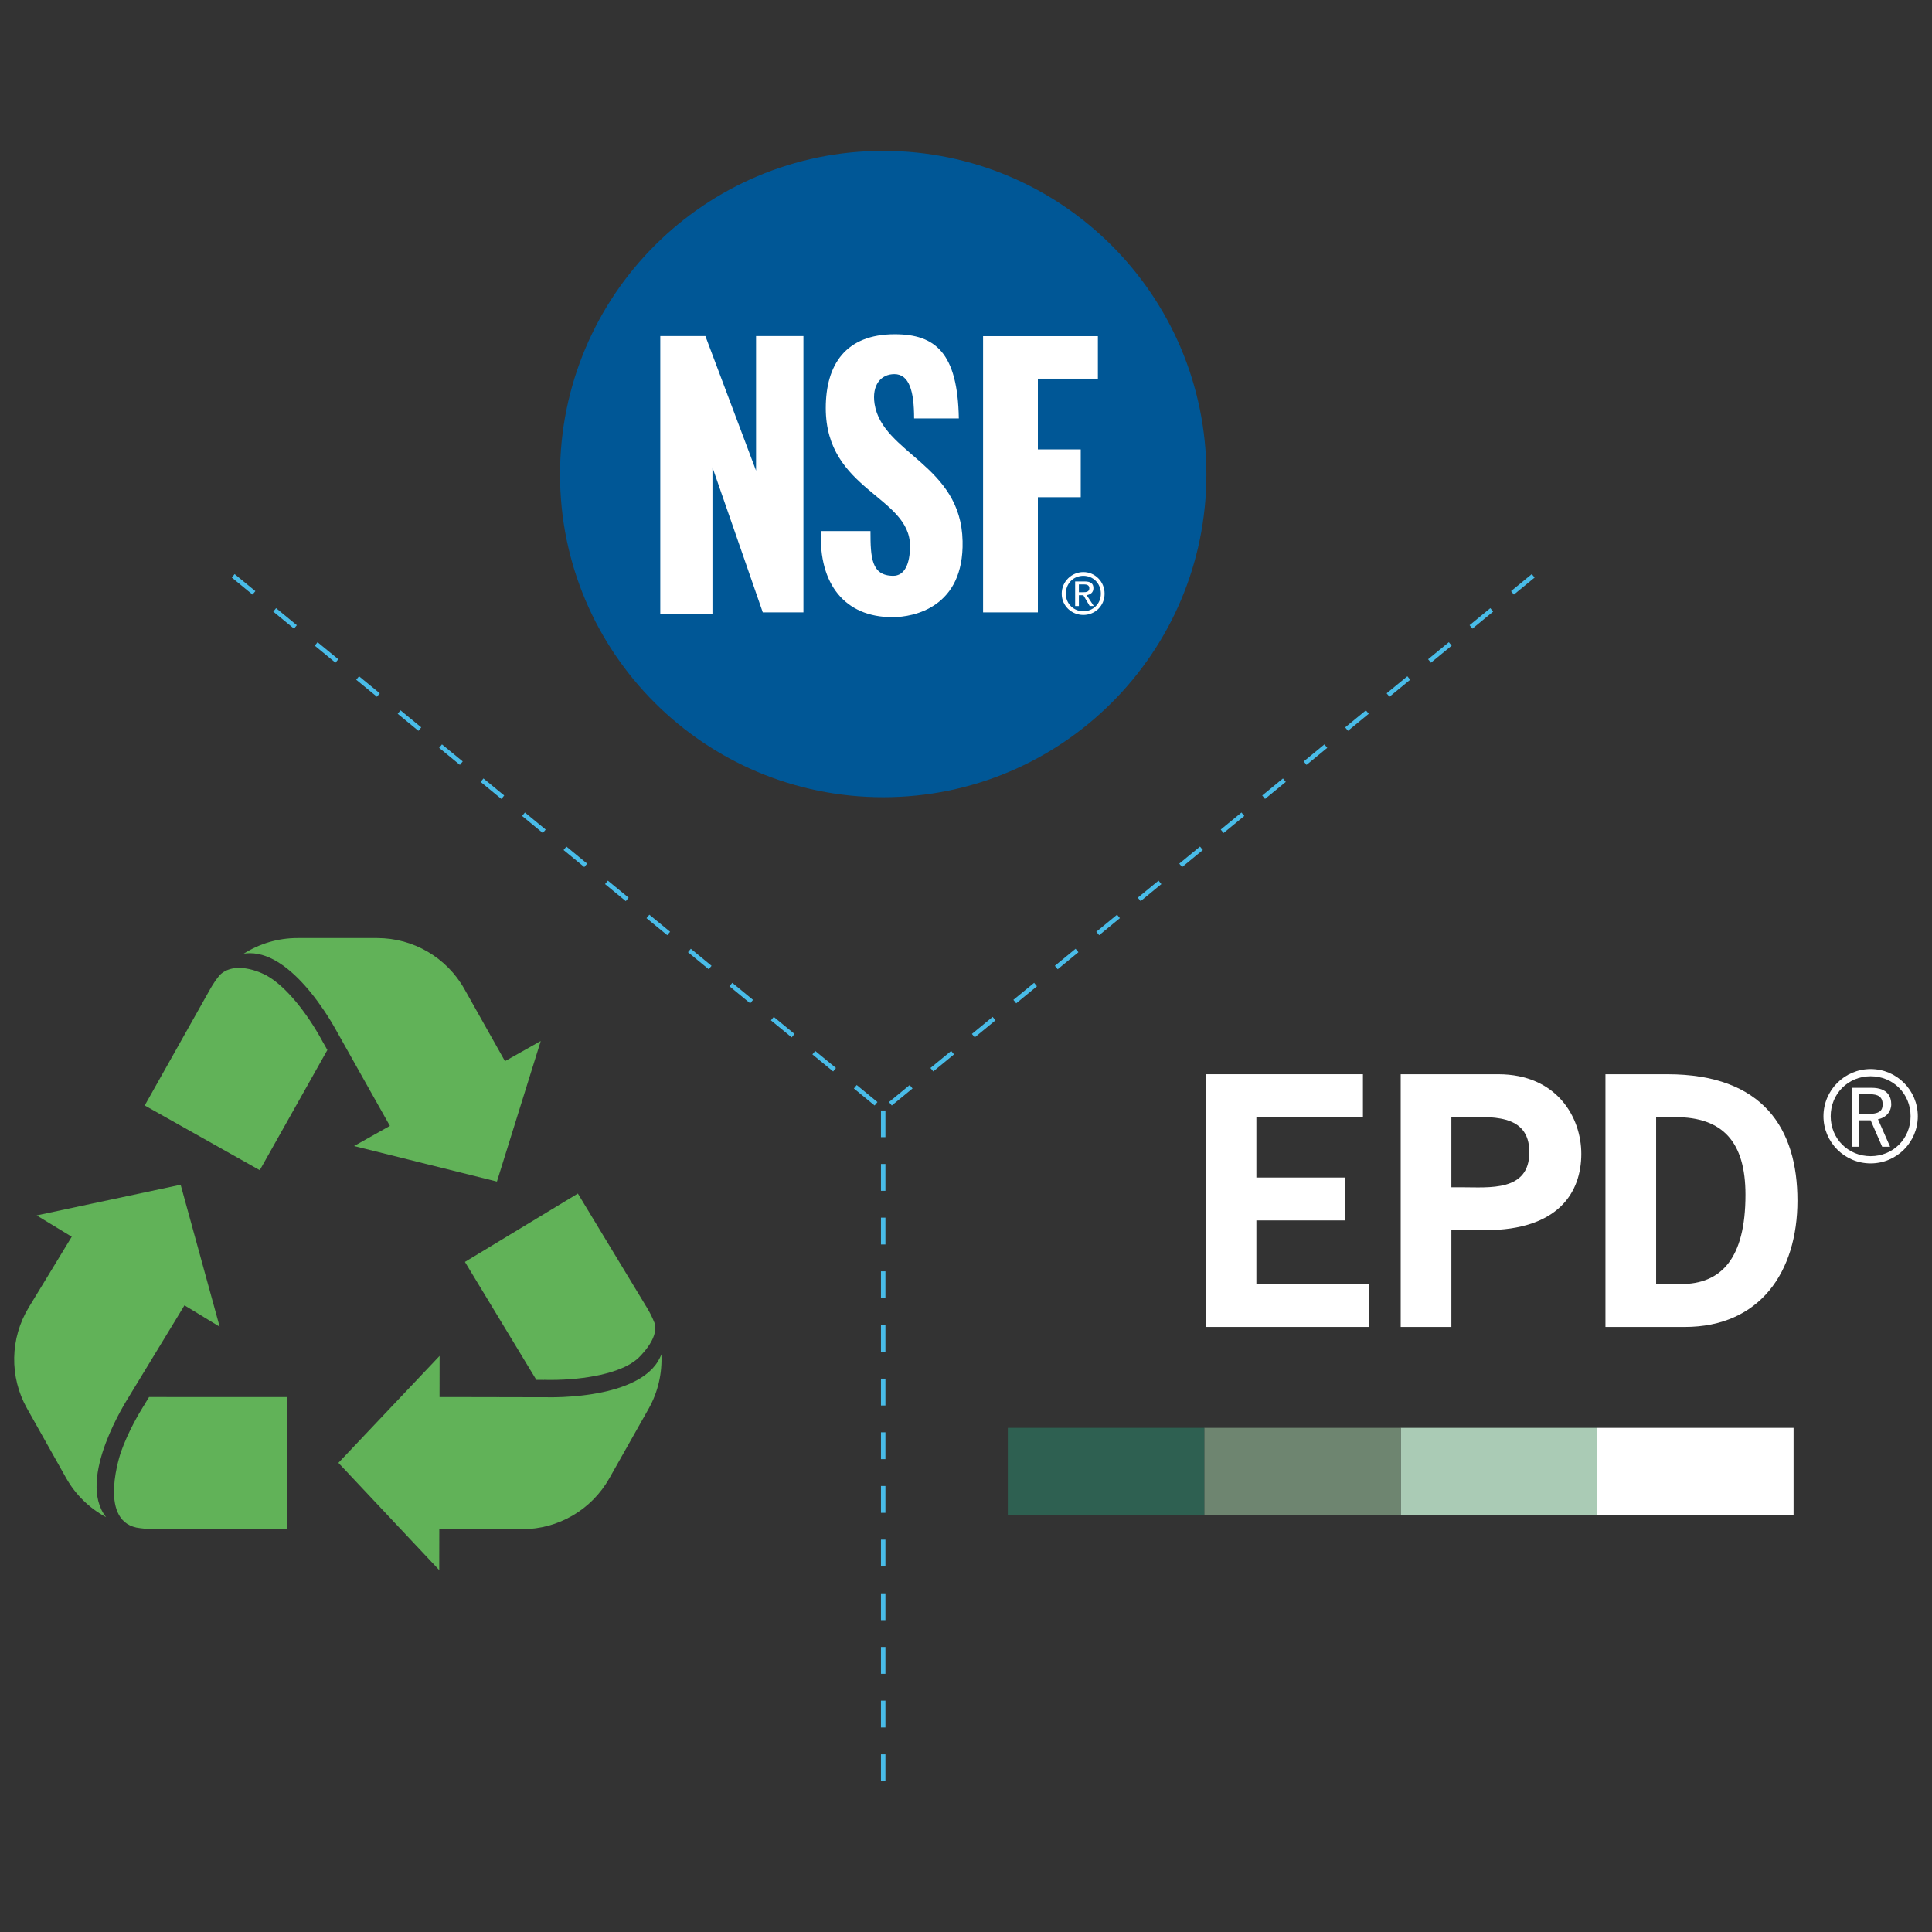 <svg xmlns="http://www.w3.org/2000/svg" viewBox="0 0 216 216"><rect x="0" y="0" width="216" height="216" fill="#333333" stroke="none"/><defs><style>      .cls-1, .cls-2 {        fill-rule: evenodd;      }      .cls-1, .cls-3 {        fill: #fff;      }      .cls-4 {        fill: #61b258;      }      .cls-5 {        fill: #2e6051;      }      .cls-6 {        fill: none;        stroke: #49bce8;        stroke-dasharray: 3 3;        stroke-miterlimit: 10;        stroke-width: .5px;      }      .cls-2 {        fill: #005796;      }      .cls-7 {        fill: #aacbb5;      }      .cls-8 {        fill: #6e8570;      }    </style></defs><g><g id="Layer_1"><g><path class="cls-2" d="M62.611,53.042c0-20.003,16.17-36.175,36.131-36.175,19.961,0,36.134,16.173,36.134,36.175,0,19.925-16.173,36.088-36.134,36.088-19.961,0-36.131-16.163-36.131-36.088"></path><polygon class="cls-1" points="73.82 68.629 73.82 37.575 78.864 37.575 84.528 52.622 84.528 37.575 89.825 37.575 89.825 68.464 85.281 68.464 79.653 52.25 79.653 68.629 73.82 68.629"></polygon><path class="cls-1" d="M99.782,69c-5.336,0-8.25-3.703-8.001-9.624h5.54c0,2.919.085,4.999,2.544,4.999,1.25,0,1.876-1.291,1.876-3.331,0-5.587-9.419-6.213-9.419-15.422,0-4.836,2.21-8.252,7.711-8.252,4.544,0,7.041,2.081,7.165,9.414h-4.999c0-3.038-.541-4.956-2.207-4.956-1.501,0-2.541,1.211-2.212,3.338.877,5.54,9.672,6.79,9.838,15.335.168,7.377-5.418,8.498-7.835,8.498"></path><polygon class="cls-1" points="109.91 68.464 109.91 37.583 122.745 37.583 122.745 42.334 116.035 42.334 116.035 50.245 120.828 50.245 120.828 55.588 116.035 55.588 116.035 68.464 109.91 68.464"></polygon><path class="cls-1" d="M121.12,68.751c1.289,0,2.375-.999,2.375-2.378,0-1.369-1.087-2.417-2.375-2.417-1.291,0-2.419,1.048-2.419,2.417,0,1.379,1.128,2.378,2.419,2.378M119.161,66.373c0-1.162.877-1.998,1.959-1.998s1.959.836,1.959,1.998c0,1.128-.877,1.964-1.959,1.964s-1.959-.836-1.959-1.964M120.621,66.544h.499l.711,1.208h.456l-.794-1.208c.419-.083.753-.292.753-.789,0-.543-.334-.75-1.001-.75h-1.043v2.748h.419v-1.208ZM120.621,66.21v-.877h.582c.29,0,.585.085.585.421,0,.414-.334.456-.668.456h-.499Z"></path></g><g><g><g><path class="cls-4" d="M24.571,109.007c-.4.487-.757,1.011-1.071,1.569l-7.321,13.016,12.863,7.235,7.557-13.437-.425-.755-.019-.019-.14-.262-.01-.016c-.008-.017-.019-.037-.029-.056-1.648-3.011-4.014-6.043-6.214-7.241,0,0-3.299-1.842-5.192-.035Z"></path><path class="cls-4" d="M37.291,114.667c-.047-.08-.097-.165-.151-.256.054.089.105.177.151.256Z"></path></g><path class="cls-4" d="M56.458,118.637l-.001.001-4.535-8.062c-1.981-3.521-5.707-5.701-9.749-5.701h-8.923c-2.165,0-4.236.627-6.002,1.748.235-.037.464-.054.694-.054,2.413,0,4.69,1.911,6.438,3.957.116.136.231.272.343.409.559.685,1.055,1.373,1.476,1.996.083.124.165.246.242.365.155.237.299.464.429.673.064.105.126.206.184.301.029.048.056.095.083.142.054.091.105.177.151.256.26.442.405.722.421.747l.016.029c.002.002.004.004.006.008.012.021.027.048.047.083.016.025.033.056.052.091l1.488,2.646.196.349c.064.112.128.227.19.338l.18.32.056.103c.01.016.019.031.027.047.083.149.163.291.235.417l.045.081c.006.01.012.019.017.029.01.017.017.033.027.048l.105.188c.016.027.031.052.045.078l.056.103.045.08,3.051,5.422-4.007,2.253,6.13,1.524.001.001,1.907.475.001-.001,7.934,1.973,2.432-7.804.588-1.884,1.878-6.025-4,2.25Z"></path></g><g><g><path class="cls-4" d="M73.18,147.919c-.229-.586-.51-1.154-.842-1.703l-7.732-12.775-12.626,7.643,7.982,13.187.865.002.029-.008.297.008h.081c.07.002.192.004.357.004,3.77,0,7.845-.74,9.681-2.361,0,0,2.487-2.233,1.907-3.996Z"></path><path class="cls-4" d="M73.547,152.219c.078-.124.149-.252.213-.384-.066.132-.138.26-.213.384ZM72.523,153.407c.171-.149.334-.306.483-.471-.151.165-.312.32-.483.471Z"></path></g><path class="cls-4" d="M73.941,151.422c-.052.142-.113.279-.18.413-.066.132-.138.26-.213.384-.002.006-.006.01-.01.016-.039.06-.076.118-.116.177-.043.06-.085.12-.13.18-.089.116-.182.231-.285.341v.002c-.151.165-.312.32-.483.471h-.002c-.052.047-.107.091-.163.136-.016.014-.033.027-.048.039-.033.029-.068.054-.103.081-.076.058-.151.114-.229.169-.076.054-.155.107-.235.159-.048.031-.099.062-.149.095-.093.058-.19.114-.287.169-.114.064-.229.126-.347.186-.646.332-1.352.601-2.078.821-.027.008-.054.016-.081.023-.111.035-.221.066-.334.095-.047.014-.093.025-.14.039-.056.016-.114.031-.173.045-.06.016-.122.031-.184.047-.041.01-.08.019-.118.029-.114.027-.231.052-.345.078-.058.014-.114.025-.173.037-.109.023-.217.047-.324.066-.136.027-.27.05-.403.074-.134.023-.268.047-.4.068-.08.014-.159.025-.239.037-.118.017-.237.035-.355.05-.116.016-.233.031-.347.045-.114.014-.227.027-.339.039-.113.014-.225.025-.334.035-.074.008-.145.016-.217.021-.019.002-.039.004-.056.006-.103.008-.204.017-.301.025-.386.029-.747.05-1.073.066-.052.002-.103.004-.153.006-.5.021-.914.025-1.201.025-.248,0-.405-.004-.446-.004h-.008l-.033-.002c-.002.002-.004.002-.008.002h-.202l-3.036-.006h-.499c-.097,0-.194,0-.289-.002h-.367l-.118-.002c-.012.002-.025.002-.037.002h-.017c-.12,0-.237-.002-.347-.002h-.312l-.215-.002c-.025.002-.048.002-.072.002h-.019l-.116-.002h-.091l-6.221-.01h-0v-0l.008-4.598-4.342,4.588h-.001l-1.352,1.428v.001l-5.619,5.937,5.599,5.956.716.762.634.676h.001l4.322,4.597.008-4.589v-0h.001l9.249.016h.019c4.033,0,7.755-2.171,9.74-5.686l4.388-7.769c1.065-1.885,1.538-3.998,1.432-6.087Z"></path></g><g><path class="cls-4" d="M15.247,170.785c.619.109,1.253.163,1.893.163l14.932.006.006-14.758-15.415-.006-.454.747-.008.027-.155.242-.01.017c-.01.016-.021.033-.035.054-.475.76-1.668,2.778-2.479,5.057,0,0-2.613,7.501,1.724,8.45Z"></path><path class="cls-4" d="M24.558,148.326l-1.675-6.092.001-.001-.52-1.895-.001-.001-2.167-7.881-7.994,1.703-.001-.001-1.799.383-.131.028-6.172,1.315,3.92,2.384-0.0 0-4.805,7.903c-2.099,3.453-2.175,7.769-.194,11.293l4.372,7.779c1.061,1.887,2.623,3.387,4.465,4.378v-.002c-3.399-4.314,2.448-13.27,2.535-13.429l.019-.027c0-.004,0-.006.004-.01.012-.019.027-.047.048-.081.016-.025.033-.056.054-.089l1.577-2.593.209-.343c.066-.111.134-.221.2-.33l.192-.314.062-.099c.008-.017.017-.033.027-.047.089-.147.173-.285.248-.409l.048-.08c.006-.01.012-.019.017-.029.01-.017.019-.031.029-.047l.112-.184c.016-.027.031-.052.047-.078l.062-.099.047-.078,3.231-5.316 0.0 0,3.928,2.389Z"></path></g><path class="cls-4" d="M27.943,108.508"></path><path class="cls-4" d="M12.749,166.496"></path></g><g><rect class="cls-7" x="156.599" y="159.636" width="21.962" height="9.744" transform="translate(335.16 329.015) rotate(180)"></rect><rect class="cls-8" x="134.638" y="159.636" width="21.962" height="9.744" transform="translate(291.237 329.015) rotate(180)"></rect><rect class="cls-5" x="112.676" y="159.636" width="21.962" height="9.744" transform="translate(247.314 329.015) rotate(180)"></rect><rect class="cls-3" x="178.561" y="159.636" width="21.962" height="9.744"></rect><path class="cls-3" d="M152.377,124.896h-11.912v6.754h9.878v4.793h-9.878v7.118h12.601v4.793h-18.267v-28.254h17.578v4.796Z"></path><path class="cls-3" d="M167.495,120.1c6.573,0,9.297,4.832,9.297,8.898,0,4.288-2.542,8.534-10.713,8.534h-3.813v10.823h-5.666v-28.254h10.895ZM163.427,132.738c3.087,0,7.554.509,7.554-3.921s-4.467-3.921-7.554-3.921h-1.162v7.842h1.162Z"></path><path class="cls-3" d="M186.393,120.1c10.749,0,14.563,6.103,14.563,14.129,0,7.951-4.178,14.126-12.603,14.126h-8.862v-28.254h6.902ZM187.919,143.561c4.504,0,7.227-2.833,7.227-9.986,0-5.92-2.543-8.679-7.845-8.679h-2.144v18.665h2.762Z"></path><path class="cls-3" d="M203.866,124.794c0-2.904,2.357-5.274,5.274-5.274s5.274,2.37,5.274,5.274-2.357,5.274-5.274,5.274-5.274-2.37-5.274-5.274ZM213.607,124.794c0-2.513-1.953-4.467-4.467-4.467-2.513,0-4.466,1.954-4.466,4.467s1.953,4.466,4.466,4.466c2.514,0,4.467-1.953,4.467-4.466ZM209.245,121.617c1.81,0,2.2,1.016,2.2,1.849,0,.781-.547,1.484-1.484,1.667l1.354,3.074h-.885l-1.289-2.956h-1.288v2.956h-.808v-6.59h2.201ZM207.852,124.533h1.068c1.341,0,1.562-.469,1.562-1.08,0-.846-.546-1.12-1.419-1.12h-1.211v2.2Z"></path></g><line class="cls-6" x1="26.073" y1="64.376" x2="98.743" y2="124.061"></line><line class="cls-6" x1="171.414" y1="64.376" x2="98.743" y2="124.061"></line><line class="cls-6" x1="98.743" y1="199.134" x2="98.743" y2="124.152"></line></g></g></svg>
